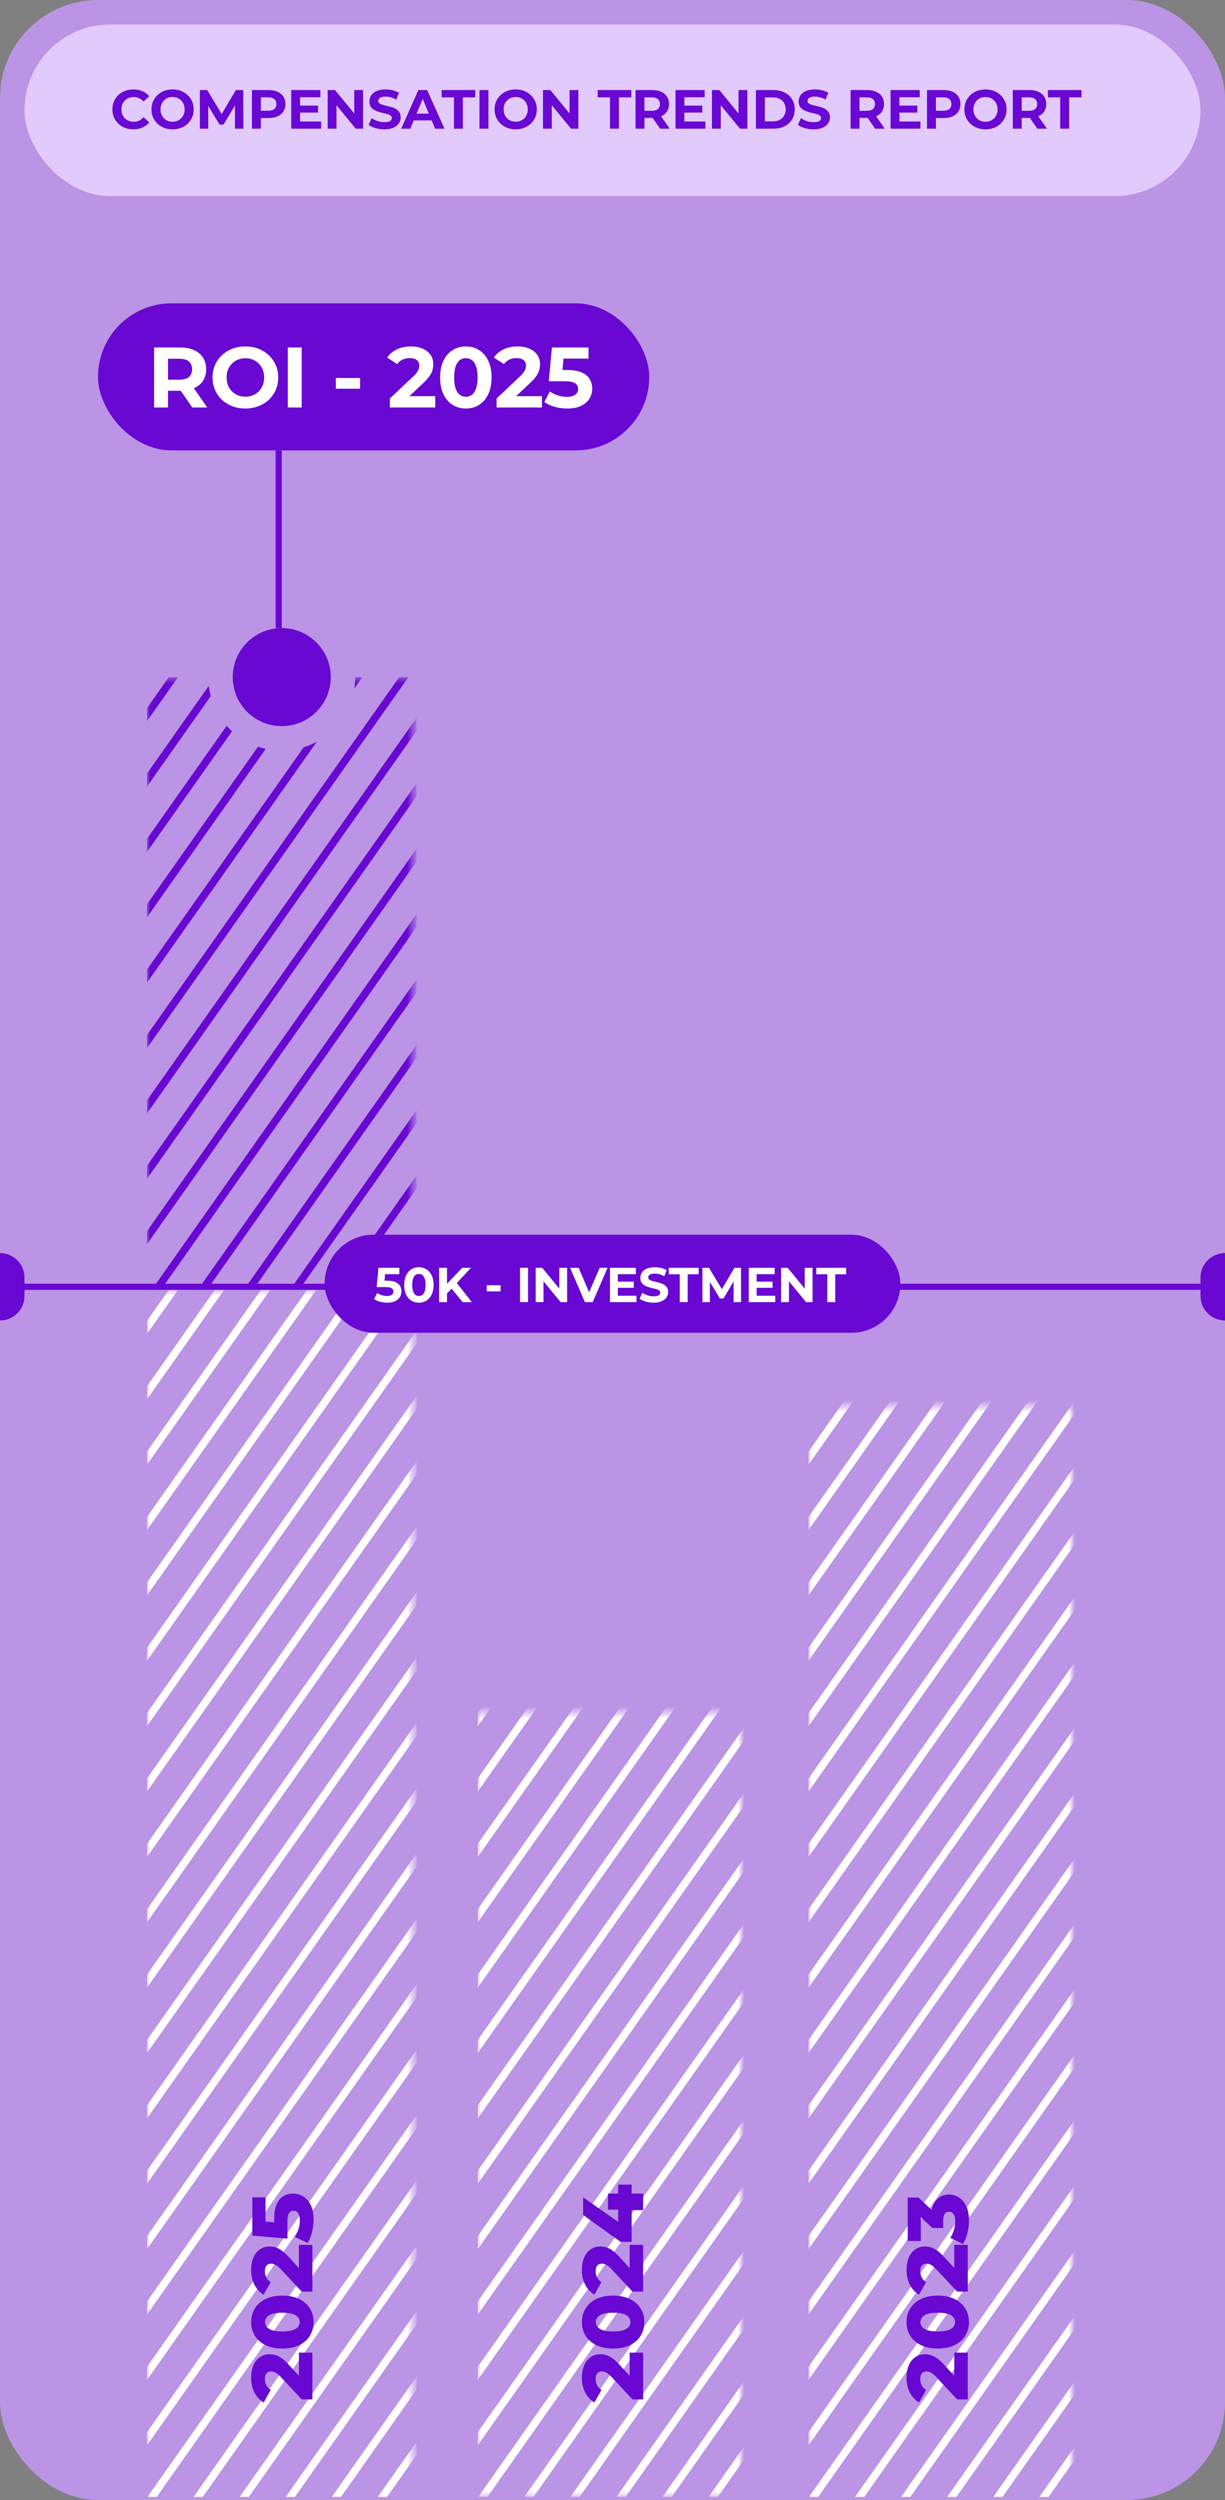 <svg width="200" height="408" viewBox="0 0 200 408" fill="none" xmlns="http://www.w3.org/2000/svg">
<rect x="0" y="0" width="200" height="408" fill="#808080" stroke="none"/>
<rect width="200" height="408" rx="16" fill="#BB94E5"/>
<path d="M196 208.504C196 206.295 197.791 204.504 200 204.504V215.504C197.791 215.504 196 213.713 196 211.504V208.504Z" fill="#6907D3"/>
<path d="M4 211.504C4 213.713 2.209 215.504 0 215.504L0 204.504C2.209 204.504 4 206.295 4 208.504V211.504Z" fill="#6907D3"/>
<g clip-path="url(#clip0_2838_22696)">
<mask id="mask0_2838_22696" style="mask-type:alpha" maskUnits="userSpaceOnUse" x="24" y="110" width="44" height="263">
<rect x="67.428" y="372.459" width="43.428" height="261.955" transform="rotate(-180 67.428 372.459)" fill="#FE552E"/>
</mask>
<g mask="url(#mask0_2838_22696)">
<rect width="343.332" height="1.305" transform="matrix(-0.576 0.817 -0.576 -0.817 176.582 210.679)" fill="#6907D3"/>
<rect width="343.332" height="1.305" transform="matrix(-0.576 0.817 -0.576 -0.817 172.822 205.344)" fill="#6907D3"/>
<rect width="343.332" height="1.305" transform="matrix(-0.576 0.817 -0.576 -0.817 169.061 200.01)" fill="#6907D3"/>
<rect width="343.332" height="1.305" transform="matrix(-0.576 0.817 -0.576 -0.817 165.301 194.675)" fill="#6907D3"/>
<rect width="343.332" height="1.305" transform="matrix(-0.576 0.817 -0.576 -0.817 161.539 189.34)" fill="#6907D3"/>
<rect width="343.332" height="1.305" transform="matrix(-0.576 0.817 -0.576 -0.817 157.779 184.005)" fill="#6907D3"/>
<rect width="343.332" height="1.305" transform="matrix(-0.576 0.817 -0.576 -0.817 154.018 178.67)" fill="#6907D3"/>
<rect width="343.332" height="1.305" transform="matrix(-0.576 0.817 -0.576 -0.817 150.258 173.335)" fill="#6907D3"/>
<rect width="343.332" height="1.305" transform="matrix(-0.576 0.817 -0.576 -0.817 146.496 168)" fill="#6907D3"/>
<rect width="343.332" height="1.305" transform="matrix(-0.576 0.817 -0.576 -0.817 142.736 162.665)" fill="#6907D3"/>
<rect width="343.332" height="1.305" transform="matrix(-0.576 0.817 -0.576 -0.817 138.975 157.33)" fill="#6907D3"/>
<rect width="343.332" height="1.305" transform="matrix(-0.576 0.817 -0.576 -0.817 135.215 151.995)" fill="#6907D3"/>
<rect width="343.332" height="1.305" transform="matrix(-0.576 0.817 -0.576 -0.817 131.453 146.661)" fill="#6907D3"/>
<rect width="343.332" height="1.305" transform="matrix(-0.576 0.817 -0.576 -0.817 127.693 141.326)" fill="#6907D3"/>
<rect width="343.332" height="1.305" transform="matrix(-0.576 0.817 -0.576 -0.817 123.932 135.991)" fill="#6907D3"/>
<rect width="343.332" height="1.305" transform="matrix(-0.576 0.817 -0.576 -0.817 120.172 130.656)" fill="#6907D3"/>
<rect width="343.332" height="1.305" transform="matrix(-0.576 0.817 -0.576 -0.817 116.41 125.321)" fill="#6907D3"/>
<rect width="343.332" height="1.305" transform="matrix(-0.576 0.817 -0.576 -0.817 112.65 119.986)" fill="#6907D3"/>
<rect width="343.332" height="1.305" transform="matrix(-0.576 0.817 -0.576 -0.817 108.889 114.651)" fill="#6907D3"/>
<rect width="343.332" height="1.305" transform="matrix(-0.576 0.817 -0.576 -0.817 105.129 109.316)" fill="#6907D3"/>
<rect width="343.332" height="1.305" transform="matrix(-0.576 0.817 -0.576 -0.817 101.367 103.981)" fill="#6907D3"/>
<rect width="343.332" height="1.305" transform="matrix(-0.576 0.817 -0.576 -0.817 97.606 98.647)" fill="#6907D3"/>
<rect width="343.332" height="1.305" transform="matrix(-0.576 0.817 -0.576 -0.817 93.846 93.312)" fill="#6907D3"/>
<rect width="343.332" height="1.305" transform="matrix(-0.576 0.817 -0.576 -0.817 90.084 87.977)" fill="#6907D3"/>
<rect width="343.332" height="1.305" transform="matrix(-0.576 0.817 -0.576 -0.817 86.324 82.642)" fill="#6907D3"/>
<rect width="343.332" height="1.305" transform="matrix(-0.576 0.817 -0.576 -0.817 82.562 77.307)" fill="#6907D3"/>
<rect width="343.332" height="1.305" transform="matrix(-0.576 0.817 -0.576 -0.817 78.803 71.972)" fill="#6907D3"/>
<rect width="343.332" height="1.305" transform="matrix(-0.576 0.817 -0.576 -0.817 75.041 66.637)" fill="#6907D3"/>
<rect width="343.332" height="1.305" transform="matrix(-0.576 0.817 -0.576 -0.817 71.281 61.302)" fill="#6907D3"/>
<rect width="343.332" height="1.305" transform="matrix(-0.576 0.817 -0.576 -0.817 67.519 55.967)" fill="#6907D3"/>
<rect width="343.332" height="1.305" transform="matrix(-0.576 0.817 -0.576 -0.817 63.76 50.632)" fill="#6907D3"/>
</g>
</g>
<g clip-path="url(#clip1_2838_22696)">
<mask id="mask1_2838_22696" style="mask-type:alpha" maskUnits="userSpaceOnUse" x="24" y="210" width="44" height="263">
<rect x="67.428" y="472.459" width="43.428" height="261.955" transform="rotate(-180 67.428 472.459)" fill="#FE552E"/>
</mask>
<g mask="url(#mask1_2838_22696)">
<rect width="343.332" height="1.305" transform="matrix(-0.576 0.817 -0.576 -0.817 244.277 406.707)" fill="white"/>
<rect width="343.332" height="1.305" transform="matrix(-0.576 0.817 -0.576 -0.817 240.516 401.373)" fill="white"/>
<rect width="343.332" height="1.305" transform="matrix(-0.576 0.817 -0.576 -0.817 236.756 396.038)" fill="white"/>
<rect width="343.332" height="1.305" transform="matrix(-0.576 0.817 -0.576 -0.817 232.994 390.703)" fill="white"/>
<rect width="343.332" height="1.305" transform="matrix(-0.576 0.817 -0.576 -0.817 229.234 385.368)" fill="white"/>
<rect width="343.332" height="1.305" transform="matrix(-0.576 0.817 -0.576 -0.817 225.473 380.033)" fill="white"/>
<rect width="343.332" height="1.305" transform="matrix(-0.576 0.817 -0.576 -0.817 221.713 374.698)" fill="white"/>
<rect width="343.332" height="1.305" transform="matrix(-0.576 0.817 -0.576 -0.817 217.951 369.363)" fill="white"/>
<rect width="343.332" height="1.305" transform="matrix(-0.576 0.817 -0.576 -0.817 214.191 364.028)" fill="white"/>
<rect width="343.332" height="1.305" transform="matrix(-0.576 0.817 -0.576 -0.817 210.43 358.693)" fill="white"/>
<rect width="343.332" height="1.305" transform="matrix(-0.576 0.817 -0.576 -0.817 206.67 353.359)" fill="white"/>
<rect width="343.332" height="1.305" transform="matrix(-0.576 0.817 -0.576 -0.817 202.908 348.024)" fill="white"/>
<rect width="343.332" height="1.305" transform="matrix(-0.576 0.817 -0.576 -0.817 199.148 342.689)" fill="white"/>
<rect width="343.332" height="1.305" transform="matrix(-0.576 0.817 -0.576 -0.817 195.387 337.354)" fill="white"/>
<rect width="343.332" height="1.305" transform="matrix(-0.576 0.817 -0.576 -0.817 191.627 332.019)" fill="white"/>
<rect width="343.332" height="1.305" transform="matrix(-0.576 0.817 -0.576 -0.817 187.865 326.684)" fill="white"/>
<rect width="343.332" height="1.305" transform="matrix(-0.576 0.817 -0.576 -0.817 184.105 321.349)" fill="white"/>
<rect width="343.332" height="1.305" transform="matrix(-0.576 0.817 -0.576 -0.817 180.344 316.014)" fill="white"/>
<rect width="343.332" height="1.305" transform="matrix(-0.576 0.817 -0.576 -0.817 176.582 310.679)" fill="white"/>
<rect width="343.332" height="1.305" transform="matrix(-0.576 0.817 -0.576 -0.817 172.822 305.344)" fill="white"/>
<rect width="343.332" height="1.305" transform="matrix(-0.576 0.817 -0.576 -0.817 169.061 300.01)" fill="white"/>
<rect width="343.332" height="1.305" transform="matrix(-0.576 0.817 -0.576 -0.817 165.301 294.675)" fill="white"/>
<rect width="343.332" height="1.305" transform="matrix(-0.576 0.817 -0.576 -0.817 161.539 289.34)" fill="white"/>
<rect width="343.332" height="1.305" transform="matrix(-0.576 0.817 -0.576 -0.817 157.779 284.005)" fill="white"/>
<rect width="343.332" height="1.305" transform="matrix(-0.576 0.817 -0.576 -0.817 154.018 278.67)" fill="white"/>
<rect width="343.332" height="1.305" transform="matrix(-0.576 0.817 -0.576 -0.817 150.258 273.335)" fill="white"/>
<rect width="343.332" height="1.305" transform="matrix(-0.576 0.817 -0.576 -0.817 146.496 268)" fill="white"/>
<rect width="343.332" height="1.305" transform="matrix(-0.576 0.817 -0.576 -0.817 142.736 262.665)" fill="white"/>
<rect width="343.332" height="1.305" transform="matrix(-0.576 0.817 -0.576 -0.817 138.975 257.33)" fill="white"/>
<rect width="343.332" height="1.305" transform="matrix(-0.576 0.817 -0.576 -0.817 135.215 251.995)" fill="white"/>
<rect width="343.332" height="1.305" transform="matrix(-0.576 0.817 -0.576 -0.817 131.453 246.661)" fill="white"/>
<rect width="343.332" height="1.305" transform="matrix(-0.576 0.817 -0.576 -0.817 127.693 241.326)" fill="white"/>
<rect width="343.332" height="1.305" transform="matrix(-0.576 0.817 -0.576 -0.817 123.932 235.991)" fill="white"/>
<rect width="343.332" height="1.305" transform="matrix(-0.576 0.817 -0.576 -0.817 120.172 230.656)" fill="white"/>
<rect width="343.332" height="1.305" transform="matrix(-0.576 0.817 -0.576 -0.817 116.41 225.321)" fill="white"/>
<rect width="343.332" height="1.305" transform="matrix(-0.576 0.817 -0.576 -0.817 112.65 219.986)" fill="white"/>
<rect width="343.332" height="1.305" transform="matrix(-0.576 0.817 -0.576 -0.817 108.889 214.651)" fill="white"/>
<rect width="343.332" height="1.305" transform="matrix(-0.576 0.817 -0.576 -0.817 105.129 209.316)" fill="white"/>
<rect width="343.332" height="1.305" transform="matrix(-0.576 0.817 -0.576 -0.817 101.367 203.981)" fill="white"/>
<rect width="343.332" height="1.305" transform="matrix(-0.576 0.817 -0.576 -0.817 97.607 198.646)" fill="white"/>
<rect width="343.332" height="1.305" transform="matrix(-0.576 0.817 -0.576 -0.817 93.846 193.312)" fill="white"/>
<rect width="343.332" height="1.305" transform="matrix(-0.576 0.817 -0.576 -0.817 90.084 187.977)" fill="white"/>
<rect width="343.332" height="1.305" transform="matrix(-0.576 0.817 -0.576 -0.817 86.324 182.642)" fill="white"/>
<rect width="343.332" height="1.305" transform="matrix(-0.576 0.817 -0.576 -0.817 82.562 177.307)" fill="white"/>
<rect width="343.332" height="1.305" transform="matrix(-0.576 0.817 -0.576 -0.817 78.803 171.972)" fill="white"/>
<rect width="343.332" height="1.305" transform="matrix(-0.576 0.817 -0.576 -0.817 75.041 166.637)" fill="white"/>
<rect width="343.332" height="1.305" transform="matrix(-0.576 0.817 -0.576 -0.817 71.281 161.302)" fill="white"/>
<rect width="343.332" height="1.305" transform="matrix(-0.576 0.817 -0.576 -0.817 67.519 155.967)" fill="white"/>
<rect width="343.332" height="1.305" transform="matrix(-0.576 0.817 -0.576 -0.817 63.76 150.632)" fill="white"/>
</g>
<path d="M51 391.58H49.264L45.834 387.912C45.591 387.651 45.377 387.459 45.19 387.338C45.003 387.207 44.835 387.123 44.686 387.086C44.527 387.039 44.383 387.016 44.252 387.016C43.935 387.016 43.687 387.123 43.51 387.338C43.333 387.543 43.244 387.856 43.244 388.276C43.244 388.631 43.323 388.962 43.482 389.27C43.641 389.578 43.879 389.83 44.196 390.026L43.048 392.084C42.432 391.72 41.937 391.193 41.564 390.502C41.191 389.811 41.004 388.985 41.004 388.024C41.004 387.268 41.125 386.605 41.368 386.036C41.611 385.467 41.956 385.023 42.404 384.706C42.852 384.379 43.379 384.216 43.986 384.216C44.303 384.216 44.621 384.258 44.938 384.342C45.246 384.426 45.577 384.589 45.932 384.832C46.277 385.065 46.665 385.415 47.094 385.882L49.782 388.794L48.802 389.256V383.95H51V391.58ZM51.196 378.957C51.196 379.797 50.995 380.544 50.594 381.197C50.193 381.841 49.614 382.35 48.858 382.723C48.102 383.096 47.183 383.283 46.1 383.283C45.017 383.283 44.098 383.096 43.342 382.723C42.586 382.35 42.007 381.841 41.606 381.197C41.205 380.544 41.004 379.797 41.004 378.957C41.004 378.126 41.205 377.389 41.606 376.745C42.007 376.092 42.586 375.578 43.342 375.205C44.098 374.832 45.017 374.645 46.1 374.645C47.183 374.645 48.102 374.832 48.858 375.205C49.614 375.578 50.193 376.092 50.594 376.745C50.995 377.389 51.196 378.126 51.196 378.957ZM48.928 378.957C48.928 378.658 48.835 378.397 48.648 378.173C48.461 377.94 48.163 377.758 47.752 377.627C47.332 377.496 46.781 377.431 46.1 377.431C45.409 377.431 44.859 377.496 44.448 377.627C44.037 377.758 43.739 377.94 43.552 378.173C43.365 378.397 43.272 378.658 43.272 378.957C43.272 379.256 43.365 379.522 43.552 379.755C43.739 379.979 44.037 380.161 44.448 380.301C44.859 380.432 45.409 380.497 46.1 380.497C46.781 380.497 47.332 380.432 47.752 380.301C48.163 380.161 48.461 379.979 48.648 379.755C48.835 379.522 48.928 379.256 48.928 378.957ZM51 373.991H49.264L45.834 370.323C45.591 370.062 45.377 369.87 45.19 369.749C45.003 369.618 44.835 369.534 44.686 369.497C44.527 369.45 44.383 369.427 44.252 369.427C43.935 369.427 43.687 369.534 43.51 369.749C43.333 369.954 43.244 370.267 43.244 370.687C43.244 371.042 43.323 371.373 43.482 371.681C43.641 371.989 43.879 372.241 44.196 372.437L43.048 374.495C42.432 374.131 41.937 373.604 41.564 372.913C41.191 372.222 41.004 371.396 41.004 370.435C41.004 369.679 41.125 369.016 41.368 368.447C41.611 367.878 41.956 367.434 42.404 367.117C42.852 366.79 43.379 366.627 43.986 366.627C44.303 366.627 44.621 366.669 44.938 366.753C45.246 366.837 45.577 367 45.932 367.243C46.277 367.476 46.665 367.826 47.094 368.293L49.782 371.205L48.802 371.667V366.361H51V373.991ZM51.196 362.264C51.196 362.936 51.112 363.613 50.944 364.294C50.776 364.975 50.538 365.563 50.23 366.058L48.144 365.064C48.405 364.663 48.606 364.229 48.746 363.762C48.886 363.286 48.956 362.815 48.956 362.348C48.956 361.881 48.867 361.503 48.69 361.214C48.503 360.925 48.247 360.78 47.92 360.78C47.724 360.78 47.551 360.836 47.402 360.948C47.243 361.06 47.127 361.251 47.052 361.522C46.968 361.793 46.926 362.18 46.926 362.684V365.344L41.2 364.854V358.61H43.342V363.874L42.124 362.46L45.988 362.782L44.77 364.196V362.026C44.77 361.055 44.91 360.276 45.19 359.688C45.461 359.1 45.829 358.671 46.296 358.4C46.753 358.129 47.271 357.994 47.85 357.994C48.429 357.994 48.975 358.148 49.488 358.456C49.992 358.755 50.403 359.217 50.72 359.842C51.037 360.467 51.196 361.275 51.196 362.264Z" fill="#6907D3"/>
</g>
<g clip-path="url(#clip2_2838_22696)">
<mask id="mask2_2838_22696" style="mask-type:alpha" maskUnits="userSpaceOnUse" x="78" y="279" width="43" height="129">
<rect x="121" y="407.504" width="43" height="128" transform="rotate(-180 121 407.504)" fill="#FE552E"/>
</mask>
<g mask="url(#mask2_2838_22696)">
<rect width="343.332" height="1.305" transform="matrix(-0.576 0.817 -0.576 -0.817 298.277 406.707)" fill="white"/>
<rect width="343.332" height="1.305" transform="matrix(-0.576 0.817 -0.576 -0.817 294.516 401.372)" fill="white"/>
<rect width="343.332" height="1.305" transform="matrix(-0.576 0.817 -0.576 -0.817 290.756 396.037)" fill="white"/>
<rect width="343.332" height="1.305" transform="matrix(-0.576 0.817 -0.576 -0.817 286.994 390.703)" fill="white"/>
<rect width="343.332" height="1.305" transform="matrix(-0.576 0.817 -0.576 -0.817 283.234 385.368)" fill="white"/>
<rect width="343.332" height="1.305" transform="matrix(-0.576 0.817 -0.576 -0.817 279.473 380.033)" fill="white"/>
<rect width="343.332" height="1.305" transform="matrix(-0.576 0.817 -0.576 -0.817 275.713 374.698)" fill="white"/>
<rect width="343.332" height="1.305" transform="matrix(-0.576 0.817 -0.576 -0.817 271.951 369.363)" fill="white"/>
<rect width="343.332" height="1.305" transform="matrix(-0.576 0.817 -0.576 -0.817 268.191 364.028)" fill="white"/>
<rect width="343.332" height="1.305" transform="matrix(-0.576 0.817 -0.576 -0.817 264.43 358.693)" fill="white"/>
<rect width="343.332" height="1.305" transform="matrix(-0.576 0.817 -0.576 -0.817 260.67 353.358)" fill="white"/>
<rect width="343.332" height="1.305" transform="matrix(-0.576 0.817 -0.576 -0.817 256.908 348.023)" fill="white"/>
<rect width="343.332" height="1.305" transform="matrix(-0.576 0.817 -0.576 -0.817 253.148 342.688)" fill="white"/>
<rect width="343.332" height="1.305" transform="matrix(-0.576 0.817 -0.576 -0.817 249.387 337.354)" fill="white"/>
<rect width="343.332" height="1.305" transform="matrix(-0.576 0.817 -0.576 -0.817 245.627 332.019)" fill="white"/>
<rect width="343.332" height="1.305" transform="matrix(-0.576 0.817 -0.576 -0.817 241.865 326.684)" fill="white"/>
<rect width="343.332" height="1.305" transform="matrix(-0.576 0.817 -0.576 -0.817 238.105 321.349)" fill="white"/>
<rect width="343.332" height="1.305" transform="matrix(-0.576 0.817 -0.576 -0.817 234.344 316.014)" fill="white"/>
<rect width="343.332" height="1.305" transform="matrix(-0.576 0.817 -0.576 -0.817 230.582 310.679)" fill="white"/>
<rect width="343.332" height="1.305" transform="matrix(-0.576 0.817 -0.576 -0.817 226.822 305.344)" fill="white"/>
<rect width="343.332" height="1.305" transform="matrix(-0.576 0.817 -0.576 -0.817 223.061 300.009)" fill="white"/>
<rect width="343.332" height="1.305" transform="matrix(-0.576 0.817 -0.576 -0.817 219.301 294.674)" fill="white"/>
<rect width="343.332" height="1.305" transform="matrix(-0.576 0.817 -0.576 -0.817 215.539 289.339)" fill="white"/>
<rect width="343.332" height="1.305" transform="matrix(-0.576 0.817 -0.576 -0.817 211.779 284.005)" fill="white"/>
<rect width="343.332" height="1.305" transform="matrix(-0.576 0.817 -0.576 -0.817 208.018 278.67)" fill="white"/>
<rect width="343.332" height="1.305" transform="matrix(-0.576 0.817 -0.576 -0.817 204.258 273.335)" fill="white"/>
<rect width="343.332" height="1.305" transform="matrix(-0.576 0.817 -0.576 -0.817 200.496 268)" fill="white"/>
<rect width="343.332" height="1.305" transform="matrix(-0.576 0.817 -0.576 -0.817 196.736 262.665)" fill="white"/>
<rect width="343.332" height="1.305" transform="matrix(-0.576 0.817 -0.576 -0.817 192.975 257.33)" fill="white"/>
<rect width="343.332" height="1.305" transform="matrix(-0.576 0.817 -0.576 -0.817 189.215 251.995)" fill="white"/>
<rect width="343.332" height="1.305" transform="matrix(-0.576 0.817 -0.576 -0.817 185.453 246.66)" fill="white"/>
<rect width="343.332" height="1.305" transform="matrix(-0.576 0.817 -0.576 -0.817 181.693 241.325)" fill="white"/>
<rect width="343.332" height="1.305" transform="matrix(-0.576 0.817 -0.576 -0.817 177.932 235.99)" fill="white"/>
<rect width="343.332" height="1.305" transform="matrix(-0.576 0.817 -0.576 -0.817 174.172 230.656)" fill="white"/>
<rect width="343.332" height="1.305" transform="matrix(-0.576 0.817 -0.576 -0.817 170.41 225.321)" fill="white"/>
<rect width="343.332" height="1.305" transform="matrix(-0.576 0.817 -0.576 -0.817 166.65 219.986)" fill="white"/>
<rect width="343.332" height="1.305" transform="matrix(-0.576 0.817 -0.576 -0.817 162.889 214.651)" fill="white"/>
<rect width="343.332" height="1.305" transform="matrix(-0.576 0.817 -0.576 -0.817 159.129 209.316)" fill="white"/>
<rect width="343.332" height="1.305" transform="matrix(-0.576 0.817 -0.576 -0.817 155.367 203.981)" fill="white"/>
<rect width="343.332" height="1.305" transform="matrix(-0.576 0.817 -0.576 -0.817 151.607 198.646)" fill="white"/>
<rect width="343.332" height="1.305" transform="matrix(-0.576 0.817 -0.576 -0.817 147.846 193.311)" fill="white"/>
<rect width="343.332" height="1.305" transform="matrix(-0.576 0.817 -0.576 -0.817 144.084 187.976)" fill="white"/>
<rect width="343.332" height="1.305" transform="matrix(-0.576 0.817 -0.576 -0.817 140.324 182.641)" fill="white"/>
<rect width="343.332" height="1.305" transform="matrix(-0.576 0.817 -0.576 -0.817 136.562 177.307)" fill="white"/>
<rect width="343.332" height="1.305" transform="matrix(-0.576 0.817 -0.576 -0.817 132.803 171.972)" fill="white"/>
<rect width="343.332" height="1.305" transform="matrix(-0.576 0.817 -0.576 -0.817 129.041 166.637)" fill="white"/>
<rect width="343.332" height="1.305" transform="matrix(-0.576 0.817 -0.576 -0.817 125.281 161.302)" fill="white"/>
<rect width="343.332" height="1.305" transform="matrix(-0.576 0.817 -0.576 -0.817 121.52 155.967)" fill="white"/>
<rect width="343.332" height="1.305" transform="matrix(-0.576 0.817 -0.576 -0.817 117.76 150.632)" fill="white"/>
</g>
<path d="M105 391.58H103.264L99.834 387.912C99.591 387.651 99.377 387.459 99.19 387.338C99.003 387.207 98.835 387.123 98.686 387.086C98.527 387.039 98.383 387.016 98.252 387.016C97.935 387.016 97.687 387.123 97.51 387.338C97.333 387.543 97.244 387.856 97.244 388.276C97.244 388.631 97.323 388.962 97.482 389.27C97.641 389.578 97.879 389.83 98.196 390.026L97.048 392.084C96.432 391.72 95.937 391.193 95.564 390.502C95.191 389.811 95.004 388.985 95.004 388.024C95.004 387.268 95.125 386.605 95.368 386.036C95.611 385.467 95.956 385.023 96.404 384.706C96.852 384.379 97.379 384.216 97.986 384.216C98.303 384.216 98.621 384.258 98.938 384.342C99.246 384.426 99.577 384.589 99.932 384.832C100.277 385.065 100.665 385.415 101.094 385.882L103.782 388.794L102.802 389.256V383.95H105V391.58ZM105.196 378.957C105.196 379.797 104.995 380.544 104.594 381.197C104.193 381.841 103.614 382.35 102.858 382.723C102.102 383.096 101.183 383.283 100.1 383.283C99.017 383.283 98.098 383.096 97.342 382.723C96.586 382.35 96.007 381.841 95.606 381.197C95.205 380.544 95.004 379.797 95.004 378.957C95.004 378.126 95.205 377.389 95.606 376.745C96.007 376.092 96.586 375.578 97.342 375.205C98.098 374.832 99.017 374.645 100.1 374.645C101.183 374.645 102.102 374.832 102.858 375.205C103.614 375.578 104.193 376.092 104.594 376.745C104.995 377.389 105.196 378.126 105.196 378.957ZM102.928 378.957C102.928 378.658 102.835 378.397 102.648 378.173C102.461 377.94 102.163 377.758 101.752 377.627C101.332 377.496 100.781 377.431 100.1 377.431C99.409 377.431 98.859 377.496 98.448 377.627C98.037 377.758 97.739 377.94 97.552 378.173C97.365 378.397 97.272 378.658 97.272 378.957C97.272 379.256 97.365 379.522 97.552 379.755C97.739 379.979 98.037 380.161 98.448 380.301C98.859 380.432 99.409 380.497 100.1 380.497C100.781 380.497 101.332 380.432 101.752 380.301C102.163 380.161 102.461 379.979 102.648 379.755C102.835 379.522 102.928 379.256 102.928 378.957ZM105 373.991H103.264L99.834 370.323C99.591 370.062 99.377 369.87 99.19 369.749C99.003 369.618 98.835 369.534 98.686 369.497C98.527 369.45 98.383 369.427 98.252 369.427C97.935 369.427 97.687 369.534 97.51 369.749C97.333 369.954 97.244 370.267 97.244 370.687C97.244 371.042 97.323 371.373 97.482 371.681C97.641 371.989 97.879 372.241 98.196 372.437L97.048 374.495C96.432 374.131 95.937 373.604 95.564 372.913C95.191 372.222 95.004 371.396 95.004 370.435C95.004 369.679 95.125 369.016 95.368 368.447C95.611 367.878 95.956 367.434 96.404 367.117C96.852 366.79 97.379 366.627 97.986 366.627C98.303 366.627 98.621 366.669 98.938 366.753C99.246 366.837 99.577 367 99.932 367.243C100.277 367.476 100.665 367.826 101.094 368.293L103.782 371.205L102.802 371.667V366.361H105V373.991ZM103.124 365.874H101.318L95.2 361.478V358.608L101.318 362.878L100.926 364.194V356.536H103.124V365.874ZM105 360.694H103.124L100.926 360.61H99.26V357.992H105V360.694Z" fill="#6907D3"/>
</g>
<g clip-path="url(#clip3_2838_22696)">
<mask id="mask3_2838_22696" style="mask-type:alpha" maskUnits="userSpaceOnUse" x="132" y="229" width="43" height="244">
<rect x="175" y="472.504" width="43" height="243" transform="rotate(-180 175 472.504)" fill="#FE552E"/>
</mask>
<g mask="url(#mask3_2838_22696)">
<rect width="343.332" height="1.305" transform="matrix(-0.576 0.817 -0.576 -0.817 352.277 406.707)" fill="white"/>
<rect width="343.332" height="1.305" transform="matrix(-0.576 0.817 -0.576 -0.817 348.516 401.372)" fill="white"/>
<rect width="343.332" height="1.305" transform="matrix(-0.576 0.817 -0.576 -0.817 344.756 396.037)" fill="white"/>
<rect width="343.332" height="1.305" transform="matrix(-0.576 0.817 -0.576 -0.817 340.994 390.703)" fill="white"/>
<rect width="343.332" height="1.305" transform="matrix(-0.576 0.817 -0.576 -0.817 337.234 385.368)" fill="white"/>
<rect width="343.332" height="1.305" transform="matrix(-0.576 0.817 -0.576 -0.817 333.473 380.033)" fill="white"/>
<rect width="343.332" height="1.305" transform="matrix(-0.576 0.817 -0.576 -0.817 329.713 374.698)" fill="white"/>
<rect width="343.332" height="1.305" transform="matrix(-0.576 0.817 -0.576 -0.817 325.951 369.363)" fill="white"/>
<rect width="343.332" height="1.305" transform="matrix(-0.576 0.817 -0.576 -0.817 322.191 364.028)" fill="white"/>
<rect width="343.332" height="1.305" transform="matrix(-0.576 0.817 -0.576 -0.817 318.43 358.693)" fill="white"/>
<rect width="343.332" height="1.305" transform="matrix(-0.576 0.817 -0.576 -0.817 314.67 353.358)" fill="white"/>
<rect width="343.332" height="1.305" transform="matrix(-0.576 0.817 -0.576 -0.817 310.908 348.023)" fill="white"/>
<rect width="343.332" height="1.305" transform="matrix(-0.576 0.817 -0.576 -0.817 307.148 342.688)" fill="white"/>
<rect width="343.332" height="1.305" transform="matrix(-0.576 0.817 -0.576 -0.817 303.387 337.354)" fill="white"/>
<rect width="343.332" height="1.305" transform="matrix(-0.576 0.817 -0.576 -0.817 299.627 332.019)" fill="white"/>
<rect width="343.332" height="1.305" transform="matrix(-0.576 0.817 -0.576 -0.817 295.865 326.684)" fill="white"/>
<rect width="343.332" height="1.305" transform="matrix(-0.576 0.817 -0.576 -0.817 292.105 321.349)" fill="white"/>
<rect width="343.332" height="1.305" transform="matrix(-0.576 0.817 -0.576 -0.817 288.344 316.014)" fill="white"/>
<rect width="343.332" height="1.305" transform="matrix(-0.576 0.817 -0.576 -0.817 284.582 310.679)" fill="white"/>
<rect width="343.332" height="1.305" transform="matrix(-0.576 0.817 -0.576 -0.817 280.822 305.344)" fill="white"/>
<rect width="343.332" height="1.305" transform="matrix(-0.576 0.817 -0.576 -0.817 277.061 300.009)" fill="white"/>
<rect width="343.332" height="1.305" transform="matrix(-0.576 0.817 -0.576 -0.817 273.301 294.674)" fill="white"/>
<rect width="343.332" height="1.305" transform="matrix(-0.576 0.817 -0.576 -0.817 269.539 289.339)" fill="white"/>
<rect width="343.332" height="1.305" transform="matrix(-0.576 0.817 -0.576 -0.817 265.779 284.005)" fill="white"/>
<rect width="343.332" height="1.305" transform="matrix(-0.576 0.817 -0.576 -0.817 262.018 278.67)" fill="white"/>
<rect width="343.332" height="1.305" transform="matrix(-0.576 0.817 -0.576 -0.817 258.258 273.335)" fill="white"/>
<rect width="343.332" height="1.305" transform="matrix(-0.576 0.817 -0.576 -0.817 254.496 268)" fill="white"/>
<rect width="343.332" height="1.305" transform="matrix(-0.576 0.817 -0.576 -0.817 250.736 262.665)" fill="white"/>
<rect width="343.332" height="1.305" transform="matrix(-0.576 0.817 -0.576 -0.817 246.975 257.33)" fill="white"/>
<rect width="343.332" height="1.305" transform="matrix(-0.576 0.817 -0.576 -0.817 243.215 251.995)" fill="white"/>
<rect width="343.332" height="1.305" transform="matrix(-0.576 0.817 -0.576 -0.817 239.453 246.66)" fill="white"/>
<rect width="343.332" height="1.305" transform="matrix(-0.576 0.817 -0.576 -0.817 235.693 241.325)" fill="white"/>
<rect width="343.332" height="1.305" transform="matrix(-0.576 0.817 -0.576 -0.817 231.932 235.99)" fill="white"/>
<rect width="343.332" height="1.305" transform="matrix(-0.576 0.817 -0.576 -0.817 228.172 230.656)" fill="white"/>
<rect width="343.332" height="1.305" transform="matrix(-0.576 0.817 -0.576 -0.817 224.41 225.321)" fill="white"/>
<rect width="343.332" height="1.305" transform="matrix(-0.576 0.817 -0.576 -0.817 220.65 219.986)" fill="white"/>
<rect width="343.332" height="1.305" transform="matrix(-0.576 0.817 -0.576 -0.817 216.889 214.651)" fill="white"/>
<rect width="343.332" height="1.305" transform="matrix(-0.576 0.817 -0.576 -0.817 213.129 209.316)" fill="white"/>
<rect width="343.332" height="1.305" transform="matrix(-0.576 0.817 -0.576 -0.817 209.367 203.981)" fill="white"/>
<rect width="343.332" height="1.305" transform="matrix(-0.576 0.817 -0.576 -0.817 205.607 198.646)" fill="white"/>
<rect width="343.332" height="1.305" transform="matrix(-0.576 0.817 -0.576 -0.817 201.846 193.311)" fill="white"/>
<rect width="343.332" height="1.305" transform="matrix(-0.576 0.817 -0.576 -0.817 198.084 187.976)" fill="white"/>
<rect width="343.332" height="1.305" transform="matrix(-0.576 0.817 -0.576 -0.817 194.324 182.641)" fill="white"/>
<rect width="343.332" height="1.305" transform="matrix(-0.576 0.817 -0.576 -0.817 190.562 177.307)" fill="white"/>
<rect width="343.332" height="1.305" transform="matrix(-0.576 0.817 -0.576 -0.817 186.803 171.972)" fill="white"/>
<rect width="343.332" height="1.305" transform="matrix(-0.576 0.817 -0.576 -0.817 183.041 166.637)" fill="white"/>
<rect width="343.332" height="1.305" transform="matrix(-0.576 0.817 -0.576 -0.817 179.281 161.302)" fill="white"/>
<rect width="343.332" height="1.305" transform="matrix(-0.576 0.817 -0.576 -0.817 175.52 155.967)" fill="white"/>
<rect width="343.332" height="1.305" transform="matrix(-0.576 0.817 -0.576 -0.817 171.76 150.632)" fill="white"/>
</g>
<path d="M158 391.578H156.264L152.834 387.91C152.591 387.649 152.377 387.457 152.19 387.336C152.003 387.205 151.835 387.121 151.686 387.084C151.527 387.037 151.383 387.014 151.252 387.014C150.935 387.014 150.687 387.121 150.51 387.336C150.333 387.541 150.244 387.854 150.244 388.274C150.244 388.629 150.323 388.96 150.482 389.268C150.641 389.576 150.879 389.828 151.196 390.024L150.048 392.082C149.432 391.718 148.937 391.191 148.564 390.5C148.191 389.809 148.004 388.983 148.004 388.022C148.004 387.266 148.125 386.603 148.368 386.034C148.611 385.465 148.956 385.021 149.404 384.704C149.852 384.377 150.379 384.214 150.986 384.214C151.303 384.214 151.621 384.256 151.938 384.34C152.246 384.424 152.577 384.587 152.932 384.83C153.277 385.063 153.665 385.413 154.094 385.88L156.782 388.792L155.802 389.254V383.948H158V391.578ZM158.196 378.955C158.196 379.795 157.995 380.542 157.594 381.195C157.193 381.839 156.614 382.348 155.858 382.721C155.102 383.095 154.183 383.281 153.1 383.281C152.017 383.281 151.098 383.095 150.342 382.721C149.586 382.348 149.007 381.839 148.606 381.195C148.205 380.542 148.004 379.795 148.004 378.955C148.004 378.125 148.205 377.387 148.606 376.743C149.007 376.09 149.586 375.577 150.342 375.203C151.098 374.83 152.017 374.643 153.1 374.643C154.183 374.643 155.102 374.83 155.858 375.203C156.614 375.577 157.193 376.09 157.594 376.743C157.995 377.387 158.196 378.125 158.196 378.955ZM155.928 378.955C155.928 378.657 155.835 378.395 155.648 378.171C155.461 377.938 155.163 377.756 154.752 377.625C154.332 377.495 153.781 377.429 153.1 377.429C152.409 377.429 151.859 377.495 151.448 377.625C151.037 377.756 150.739 377.938 150.552 378.171C150.365 378.395 150.272 378.657 150.272 378.955C150.272 379.254 150.365 379.52 150.552 379.753C150.739 379.977 151.037 380.159 151.448 380.299C151.859 380.43 152.409 380.495 153.1 380.495C153.781 380.495 154.332 380.43 154.752 380.299C155.163 380.159 155.461 379.977 155.648 379.753C155.835 379.52 155.928 379.254 155.928 378.955ZM158 373.989H156.264L152.834 370.321C152.591 370.06 152.377 369.868 152.19 369.747C152.003 369.616 151.835 369.532 151.686 369.495C151.527 369.448 151.383 369.425 151.252 369.425C150.935 369.425 150.687 369.532 150.51 369.747C150.333 369.952 150.244 370.265 150.244 370.685C150.244 371.04 150.323 371.371 150.482 371.679C150.641 371.987 150.879 372.239 151.196 372.435L150.048 374.493C149.432 374.129 148.937 373.602 148.564 372.911C148.191 372.22 148.004 371.394 148.004 370.433C148.004 369.677 148.125 369.014 148.368 368.445C148.611 367.876 148.956 367.432 149.404 367.115C149.852 366.788 150.379 366.625 150.986 366.625C151.303 366.625 151.621 366.667 151.938 366.751C152.246 366.835 152.577 366.998 152.932 367.241C153.277 367.474 153.665 367.824 154.094 368.291L156.782 371.203L155.802 371.665V366.359H158V373.989ZM158.196 362.416C158.196 363.097 158.112 363.779 157.944 364.46C157.776 365.132 157.538 365.72 157.23 366.224L155.144 365.216C155.405 364.824 155.606 364.39 155.746 363.914C155.886 363.429 155.956 362.957 155.956 362.5C155.956 362.024 155.867 361.646 155.69 361.366C155.513 361.086 155.261 360.946 154.934 360.946C154.645 360.946 154.416 361.063 154.248 361.296C154.071 361.529 153.982 361.912 153.982 362.444V363.606H152.232L149.39 360.974L150.342 360.708V365.72H148.2V358.636H149.936L152.778 361.268L152.008 362.626V361.87C152.008 360.647 152.283 359.723 152.834 359.098C153.375 358.463 154.075 358.146 154.934 358.146C155.494 358.146 156.021 358.3 156.516 358.608C157.011 358.907 157.417 359.369 157.734 359.994C158.042 360.619 158.196 361.427 158.196 362.416Z" fill="#6907D3"/>
</g>
<circle cx="46" cy="110.504" r="10" fill="#6907D3" stroke="#BB94E5" stroke-width="4"/>
<line x1="45.5" y1="102.504" x2="45.5" y2="73.504" stroke="#6907D3"/>
<rect x="16" y="49.504" width="90" height="24" rx="12" fill="#6907D3"/>
<path d="M25.162 66.504V56.704H29.404C30.281 56.704 31.037 56.849 31.672 57.138C32.307 57.418 32.797 57.824 33.142 58.356C33.487 58.888 33.66 59.523 33.66 60.26C33.66 60.988 33.487 61.618 33.142 62.15C32.797 62.673 32.307 63.074 31.672 63.354C31.037 63.634 30.281 63.774 29.404 63.774H26.422L27.43 62.78V66.504H25.162ZM31.392 66.504L28.942 62.948H31.364L33.842 66.504H31.392ZM27.43 63.032L26.422 61.968H29.278C29.978 61.968 30.501 61.819 30.846 61.52C31.191 61.212 31.364 60.792 31.364 60.26C31.364 59.719 31.191 59.299 30.846 59C30.501 58.701 29.978 58.552 29.278 58.552H26.422L27.43 57.474V63.032ZM40.077 66.672C39.302 66.672 38.584 66.546 37.921 66.294C37.268 66.042 36.698 65.687 36.213 65.23C35.737 64.773 35.364 64.236 35.093 63.62C34.832 63.004 34.701 62.332 34.701 61.604C34.701 60.876 34.832 60.204 35.093 59.588C35.364 58.972 35.742 58.435 36.227 57.978C36.712 57.521 37.282 57.166 37.935 56.914C38.588 56.662 39.298 56.536 40.063 56.536C40.838 56.536 41.547 56.662 42.191 56.914C42.844 57.166 43.409 57.521 43.885 57.978C44.37 58.435 44.748 58.972 45.019 59.588C45.29 60.195 45.425 60.867 45.425 61.604C45.425 62.332 45.29 63.009 45.019 63.634C44.748 64.25 44.37 64.787 43.885 65.244C43.409 65.692 42.844 66.042 42.191 66.294C41.547 66.546 40.842 66.672 40.077 66.672ZM40.063 64.74C40.502 64.74 40.903 64.665 41.267 64.516C41.64 64.367 41.967 64.152 42.247 63.872C42.527 63.592 42.742 63.261 42.891 62.878C43.05 62.495 43.129 62.071 43.129 61.604C43.129 61.137 43.05 60.713 42.891 60.33C42.742 59.947 42.527 59.616 42.247 59.336C41.976 59.056 41.654 58.841 41.281 58.692C40.908 58.543 40.502 58.468 40.063 58.468C39.624 58.468 39.218 58.543 38.845 58.692C38.481 58.841 38.159 59.056 37.879 59.336C37.599 59.616 37.38 59.947 37.221 60.33C37.072 60.713 36.997 61.137 36.997 61.604C36.997 62.061 37.072 62.486 37.221 62.878C37.38 63.261 37.594 63.592 37.865 63.872C38.145 64.152 38.472 64.367 38.845 64.516C39.218 64.665 39.624 64.74 40.063 64.74ZM46.989 66.504V56.704H49.257V66.504H46.989ZM54.834 63.438V61.688H58.796V63.438H54.834ZM63.653 66.504V65.034L67.433 61.464C67.732 61.193 67.951 60.951 68.091 60.736C68.231 60.521 68.325 60.325 68.371 60.148C68.427 59.971 68.455 59.807 68.455 59.658C68.455 59.266 68.32 58.967 68.049 58.762C67.788 58.547 67.401 58.44 66.887 58.44C66.477 58.44 66.094 58.519 65.739 58.678C65.394 58.837 65.1 59.084 64.857 59.42L63.205 58.356C63.579 57.796 64.101 57.353 64.773 57.026C65.445 56.699 66.22 56.536 67.097 56.536C67.825 56.536 68.46 56.657 69.001 56.9C69.552 57.133 69.977 57.465 70.275 57.894C70.583 58.323 70.737 58.837 70.737 59.434C70.737 59.751 70.695 60.069 70.611 60.386C70.537 60.694 70.378 61.021 70.135 61.366C69.902 61.711 69.557 62.099 69.099 62.528L65.963 65.482L65.529 64.656H71.059V66.504H63.653ZM76.055 66.672C75.252 66.672 74.534 66.476 73.899 66.084C73.264 65.683 72.765 65.104 72.401 64.348C72.037 63.592 71.855 62.677 71.855 61.604C71.855 60.531 72.037 59.616 72.401 58.86C72.765 58.104 73.264 57.53 73.899 57.138C74.534 56.737 75.252 56.536 76.055 56.536C76.867 56.536 77.586 56.737 78.211 57.138C78.846 57.53 79.345 58.104 79.709 58.86C80.073 59.616 80.255 60.531 80.255 61.604C80.255 62.677 80.073 63.592 79.709 64.348C79.345 65.104 78.846 65.683 78.211 66.084C77.586 66.476 76.867 66.672 76.055 66.672ZM76.055 64.754C76.438 64.754 76.769 64.647 77.049 64.432C77.338 64.217 77.562 63.877 77.721 63.41C77.889 62.943 77.973 62.341 77.973 61.604C77.973 60.867 77.889 60.265 77.721 59.798C77.562 59.331 77.338 58.991 77.049 58.776C76.769 58.561 76.438 58.454 76.055 58.454C75.682 58.454 75.35 58.561 75.061 58.776C74.781 58.991 74.557 59.331 74.389 59.798C74.23 60.265 74.151 60.867 74.151 61.604C74.151 62.341 74.23 62.943 74.389 63.41C74.557 63.877 74.781 64.217 75.061 64.432C75.35 64.647 75.682 64.754 76.055 64.754ZM81.078 66.504V65.034L84.858 61.464C85.157 61.193 85.376 60.951 85.516 60.736C85.656 60.521 85.75 60.325 85.796 60.148C85.852 59.971 85.88 59.807 85.88 59.658C85.88 59.266 85.745 58.967 85.474 58.762C85.213 58.547 84.826 58.44 84.312 58.44C83.902 58.44 83.519 58.519 83.164 58.678C82.819 58.837 82.525 59.084 82.282 59.42L80.63 58.356C81.004 57.796 81.526 57.353 82.198 57.026C82.87 56.699 83.645 56.536 84.522 56.536C85.25 56.536 85.885 56.657 86.426 56.9C86.977 57.133 87.402 57.465 87.7 57.894C88.008 58.323 88.162 58.837 88.162 59.434C88.162 59.751 88.12 60.069 88.036 60.386C87.962 60.694 87.803 61.021 87.56 61.366C87.327 61.711 86.982 62.099 86.524 62.528L83.388 65.482L82.954 64.656H88.484V66.504H81.078ZM92.612 66.672C91.931 66.672 91.254 66.583 90.582 66.406C89.919 66.219 89.35 65.958 88.874 65.622L89.77 63.886C90.144 64.157 90.573 64.371 91.058 64.53C91.553 64.689 92.052 64.768 92.556 64.768C93.126 64.768 93.573 64.656 93.9 64.432C94.227 64.208 94.39 63.895 94.39 63.494C94.39 63.242 94.325 63.018 94.194 62.822C94.064 62.626 93.83 62.477 93.494 62.374C93.168 62.271 92.706 62.22 92.108 62.22H89.602L90.106 56.704H96.084V58.524H90.918L92.094 57.488L91.744 61.422L90.568 60.386H92.64C93.611 60.386 94.39 60.521 94.978 60.792C95.576 61.053 96.01 61.413 96.28 61.87C96.551 62.327 96.686 62.845 96.686 63.424C96.686 64.003 96.541 64.539 96.252 65.034C95.963 65.519 95.515 65.916 94.908 66.224C94.311 66.523 93.546 66.672 92.612 66.672Z" fill="white"/>
<rect x="4" y="4" width="192" height="28" rx="14" fill="#E2CAFD"/>
<path d="M21.762 21.108C21.276 21.108 20.823 21.03 20.403 20.874C19.989 20.712 19.629 20.484 19.323 20.19C19.017 19.896 18.777 19.551 18.603 19.155C18.435 18.759 18.351 18.324 18.351 17.85C18.351 17.376 18.435 16.941 18.603 16.545C18.777 16.149 19.017 15.804 19.323 15.51C19.635 15.216 19.998 14.991 20.412 14.835C20.826 14.673 21.279 14.592 21.771 14.592C22.317 14.592 22.809 14.688 23.247 14.88C23.691 15.066 24.063 15.342 24.363 15.708L23.427 16.572C23.211 16.326 22.971 16.143 22.707 16.023C22.443 15.897 22.155 15.834 21.843 15.834C21.549 15.834 21.279 15.882 21.033 15.978C20.787 16.074 20.574 16.212 20.394 16.392C20.214 16.572 20.073 16.785 19.971 17.031C19.875 17.277 19.827 17.55 19.827 17.85C19.827 18.15 19.875 18.423 19.971 18.669C20.073 18.915 20.214 19.128 20.394 19.308C20.574 19.488 20.787 19.626 21.033 19.722C21.279 19.818 21.549 19.866 21.843 19.866C22.155 19.866 22.443 19.806 22.707 19.686C22.971 19.56 23.211 19.371 23.427 19.119L24.363 19.983C24.063 20.349 23.691 20.628 23.247 20.82C22.809 21.012 22.314 21.108 21.762 21.108ZM28.186 21.108C27.688 21.108 27.226 21.027 26.8 20.865C26.38 20.703 26.014 20.475 25.702 20.181C25.396 19.887 25.156 19.542 24.982 19.146C24.814 18.75 24.73 18.318 24.73 17.85C24.73 17.382 24.814 16.95 24.982 16.554C25.156 16.158 25.399 15.813 25.711 15.519C26.023 15.225 26.389 14.997 26.809 14.835C27.229 14.673 27.685 14.592 28.177 14.592C28.675 14.592 29.131 14.673 29.545 14.835C29.965 14.997 30.328 15.225 30.634 15.519C30.946 15.813 31.189 16.158 31.363 16.554C31.537 16.944 31.624 17.376 31.624 17.85C31.624 18.318 31.537 18.753 31.363 19.155C31.189 19.551 30.946 19.896 30.634 20.19C30.328 20.478 29.965 20.703 29.545 20.865C29.131 21.027 28.678 21.108 28.186 21.108ZM28.177 19.866C28.459 19.866 28.717 19.818 28.951 19.722C29.191 19.626 29.401 19.488 29.581 19.308C29.761 19.128 29.899 18.915 29.995 18.669C30.097 18.423 30.148 18.15 30.148 17.85C30.148 17.55 30.097 17.277 29.995 17.031C29.899 16.785 29.761 16.572 29.581 16.392C29.407 16.212 29.2 16.074 28.96 15.978C28.72 15.882 28.459 15.834 28.177 15.834C27.895 15.834 27.634 15.882 27.394 15.978C27.16 16.074 26.953 16.212 26.773 16.392C26.593 16.572 26.452 16.785 26.35 17.031C26.254 17.277 26.206 17.55 26.206 17.85C26.206 18.144 26.254 18.417 26.35 18.669C26.452 18.915 26.59 19.128 26.764 19.308C26.944 19.488 27.154 19.626 27.394 19.722C27.634 19.818 27.895 19.866 28.177 19.866ZM32.63 21V14.7H33.836L36.517 19.146H35.879L38.516 14.7H39.712L39.73 21H38.362L38.353 16.797H38.605L36.499 20.334H35.843L33.691 16.797H33.998V21H32.63ZM41.135 21V14.7H43.862C44.426 14.7 44.912 14.793 45.32 14.979C45.728 15.159 46.043 15.42 46.265 15.762C46.487 16.104 46.598 16.512 46.598 16.986C46.598 17.454 46.487 17.859 46.265 18.201C46.043 18.543 45.728 18.807 45.32 18.993C44.912 19.173 44.426 19.263 43.862 19.263H41.945L42.593 18.606V21H41.135ZM42.593 18.768L41.945 18.075H43.781C44.231 18.075 44.567 17.979 44.789 17.787C45.011 17.595 45.122 17.328 45.122 16.986C45.122 16.638 45.011 16.368 44.789 16.176C44.567 15.984 44.231 15.888 43.781 15.888H41.945L42.593 15.195V18.768ZM48.89 17.238H51.923V18.372H48.89V17.238ZM48.998 19.83H52.427V21H47.549V14.7H52.31V15.87H48.998V19.83ZM53.497 21V14.7H54.703L58.42 19.236H57.835V14.7H59.275V21H58.078L54.352 16.464H54.937V21H53.497ZM62.746 21.108C62.242 21.108 61.759 21.042 61.297 20.91C60.835 20.772 60.463 20.595 60.181 20.379L60.676 19.281C60.946 19.473 61.264 19.632 61.63 19.758C62.002 19.878 62.377 19.938 62.755 19.938C63.043 19.938 63.274 19.911 63.448 19.857C63.628 19.797 63.76 19.716 63.844 19.614C63.928 19.512 63.97 19.395 63.97 19.263C63.97 19.095 63.904 18.963 63.772 18.867C63.64 18.765 63.466 18.684 63.25 18.624C63.034 18.558 62.794 18.498 62.53 18.444C62.272 18.384 62.011 18.312 61.747 18.228C61.489 18.144 61.252 18.036 61.036 17.904C60.82 17.772 60.643 17.598 60.505 17.382C60.373 17.166 60.307 16.89 60.307 16.554C60.307 16.194 60.403 15.867 60.595 15.573C60.793 15.273 61.087 15.036 61.477 14.862C61.873 14.682 62.368 14.592 62.962 14.592C63.358 14.592 63.748 14.64 64.132 14.736C64.516 14.826 64.855 14.964 65.149 15.15L64.699 16.257C64.405 16.089 64.111 15.966 63.817 15.888C63.523 15.804 63.235 15.762 62.953 15.762C62.671 15.762 62.44 15.795 62.26 15.861C62.08 15.927 61.951 16.014 61.873 16.122C61.795 16.224 61.756 16.344 61.756 16.482C61.756 16.644 61.822 16.776 61.954 16.878C62.086 16.974 62.26 17.052 62.476 17.112C62.692 17.172 62.929 17.232 63.187 17.292C63.451 17.352 63.712 17.421 63.97 17.499C64.234 17.577 64.474 17.682 64.69 17.814C64.906 17.946 65.08 18.12 65.212 18.336C65.35 18.552 65.419 18.825 65.419 19.155C65.419 19.509 65.32 19.833 65.122 20.127C64.924 20.421 64.627 20.658 64.231 20.838C63.841 21.018 63.346 21.108 62.746 21.108ZM65.497 21L68.305 14.7H69.745L72.562 21H71.032L68.728 15.438H69.304L66.991 21H65.497ZM66.901 19.65L67.288 18.543H70.528L70.924 19.65H66.901ZM74.114 21V15.888H72.098V14.7H77.588V15.888H75.572V21H74.114ZM78.283 21V14.7H79.741V21H78.283ZM84.206 21.108C83.708 21.108 83.246 21.027 82.82 20.865C82.4 20.703 82.034 20.475 81.722 20.181C81.416 19.887 81.176 19.542 81.002 19.146C80.834 18.75 80.75 18.318 80.75 17.85C80.75 17.382 80.834 16.95 81.002 16.554C81.176 16.158 81.419 15.813 81.731 15.519C82.043 15.225 82.409 14.997 82.829 14.835C83.249 14.673 83.705 14.592 84.197 14.592C84.695 14.592 85.151 14.673 85.565 14.835C85.985 14.997 86.348 15.225 86.654 15.519C86.966 15.813 87.209 16.158 87.383 16.554C87.557 16.944 87.644 17.376 87.644 17.85C87.644 18.318 87.557 18.753 87.383 19.155C87.209 19.551 86.966 19.896 86.654 20.19C86.348 20.478 85.985 20.703 85.565 20.865C85.151 21.027 84.698 21.108 84.206 21.108ZM84.197 19.866C84.479 19.866 84.737 19.818 84.971 19.722C85.211 19.626 85.421 19.488 85.601 19.308C85.781 19.128 85.919 18.915 86.015 18.669C86.117 18.423 86.168 18.15 86.168 17.85C86.168 17.55 86.117 17.277 86.015 17.031C85.919 16.785 85.781 16.572 85.601 16.392C85.427 16.212 85.22 16.074 84.98 15.978C84.74 15.882 84.479 15.834 84.197 15.834C83.915 15.834 83.654 15.882 83.414 15.978C83.18 16.074 82.973 16.212 82.793 16.392C82.613 16.572 82.472 16.785 82.37 17.031C82.274 17.277 82.226 17.55 82.226 17.85C82.226 18.144 82.274 18.417 82.37 18.669C82.472 18.915 82.61 19.128 82.784 19.308C82.964 19.488 83.174 19.626 83.414 19.722C83.654 19.818 83.915 19.866 84.197 19.866ZM88.65 21V14.7H89.856L93.573 19.236H92.988V14.7H94.428V21H93.231L89.505 16.464H90.09V21H88.65ZM99.592 21V15.888H97.576V14.7H103.066V15.888H101.05V21H99.592ZM103.76 21V14.7H106.487C107.051 14.7 107.537 14.793 107.945 14.979C108.353 15.159 108.668 15.42 108.89 15.762C109.112 16.104 109.223 16.512 109.223 16.986C109.223 17.454 109.112 17.859 108.89 18.201C108.668 18.537 108.353 18.795 107.945 18.975C107.537 19.155 107.051 19.245 106.487 19.245H104.57L105.218 18.606V21H103.76ZM107.765 21L106.19 18.714H107.747L109.34 21H107.765ZM105.218 18.768L104.57 18.084H106.406C106.856 18.084 107.192 17.988 107.414 17.796C107.636 17.598 107.747 17.328 107.747 16.986C107.747 16.638 107.636 16.368 107.414 16.176C107.192 15.984 106.856 15.888 106.406 15.888H104.57L105.218 15.195V18.768ZM111.63 17.238H114.663V18.372H111.63V17.238ZM111.738 19.83H115.167V21H110.289V14.7H115.05V15.87H111.738V19.83ZM116.237 21V14.7H117.443L121.16 19.236H120.575V14.7H122.015V21H120.818L117.092 16.464H117.677V21H116.237ZM123.415 21V14.7H126.277C126.961 14.7 127.564 14.832 128.086 15.096C128.608 15.354 129.016 15.717 129.31 16.185C129.604 16.653 129.751 17.208 129.751 17.85C129.751 18.486 129.604 19.041 129.31 19.515C129.016 19.983 128.608 20.349 128.086 20.613C127.564 20.871 126.961 21 126.277 21H123.415ZM124.873 19.803H126.205C126.625 19.803 126.988 19.725 127.294 19.569C127.606 19.407 127.846 19.179 128.014 18.885C128.188 18.591 128.275 18.246 128.275 17.85C128.275 17.448 128.188 17.103 128.014 16.815C127.846 16.521 127.606 16.296 127.294 16.14C126.988 15.978 126.625 15.897 126.205 15.897H124.873V19.803ZM132.831 21.108C132.327 21.108 131.844 21.042 131.382 20.91C130.92 20.772 130.548 20.595 130.266 20.379L130.761 19.281C131.031 19.473 131.349 19.632 131.715 19.758C132.087 19.878 132.462 19.938 132.84 19.938C133.128 19.938 133.359 19.911 133.533 19.857C133.713 19.797 133.845 19.716 133.929 19.614C134.013 19.512 134.055 19.395 134.055 19.263C134.055 19.095 133.989 18.963 133.857 18.867C133.725 18.765 133.551 18.684 133.335 18.624C133.119 18.558 132.879 18.498 132.615 18.444C132.357 18.384 132.096 18.312 131.832 18.228C131.574 18.144 131.337 18.036 131.121 17.904C130.905 17.772 130.728 17.598 130.59 17.382C130.458 17.166 130.392 16.89 130.392 16.554C130.392 16.194 130.488 15.867 130.68 15.573C130.878 15.273 131.172 15.036 131.562 14.862C131.958 14.682 132.453 14.592 133.047 14.592C133.443 14.592 133.833 14.64 134.217 14.736C134.601 14.826 134.94 14.964 135.234 15.15L134.784 16.257C134.49 16.089 134.196 15.966 133.902 15.888C133.608 15.804 133.32 15.762 133.038 15.762C132.756 15.762 132.525 15.795 132.345 15.861C132.165 15.927 132.036 16.014 131.958 16.122C131.88 16.224 131.841 16.344 131.841 16.482C131.841 16.644 131.907 16.776 132.039 16.878C132.171 16.974 132.345 17.052 132.561 17.112C132.777 17.172 133.014 17.232 133.272 17.292C133.536 17.352 133.797 17.421 134.055 17.499C134.319 17.577 134.559 17.682 134.775 17.814C134.991 17.946 135.165 18.12 135.297 18.336C135.435 18.552 135.504 18.825 135.504 19.155C135.504 19.509 135.405 19.833 135.207 20.127C135.009 20.421 134.712 20.658 134.316 20.838C133.926 21.018 133.431 21.108 132.831 21.108ZM138.869 21V14.7H141.596C142.16 14.7 142.646 14.793 143.054 14.979C143.462 15.159 143.777 15.42 143.999 15.762C144.221 16.104 144.332 16.512 144.332 16.986C144.332 17.454 144.221 17.859 143.999 18.201C143.777 18.537 143.462 18.795 143.054 18.975C142.646 19.155 142.16 19.245 141.596 19.245H139.679L140.327 18.606V21H138.869ZM142.874 21L141.299 18.714H142.856L144.449 21H142.874ZM140.327 18.768L139.679 18.084H141.515C141.965 18.084 142.301 17.988 142.523 17.796C142.745 17.598 142.856 17.328 142.856 16.986C142.856 16.638 142.745 16.368 142.523 16.176C142.301 15.984 141.965 15.888 141.515 15.888H139.679L140.327 15.195V18.768ZM146.738 17.238H149.771V18.372H146.738V17.238ZM146.846 19.83H150.275V21H145.397V14.7H150.158V15.87H146.846V19.83ZM151.345 21V14.7H154.072C154.636 14.7 155.122 14.793 155.53 14.979C155.938 15.159 156.253 15.42 156.475 15.762C156.697 16.104 156.808 16.512 156.808 16.986C156.808 17.454 156.697 17.859 156.475 18.201C156.253 18.543 155.938 18.807 155.53 18.993C155.122 19.173 154.636 19.263 154.072 19.263H152.155L152.803 18.606V21H151.345ZM152.803 18.768L152.155 18.075H153.991C154.441 18.075 154.777 17.979 154.999 17.787C155.221 17.595 155.332 17.328 155.332 16.986C155.332 16.638 155.221 16.368 154.999 16.176C154.777 15.984 154.441 15.888 153.991 15.888H152.155L152.803 15.195V18.768ZM160.907 21.108C160.409 21.108 159.947 21.027 159.521 20.865C159.101 20.703 158.735 20.475 158.423 20.181C158.117 19.887 157.877 19.542 157.703 19.146C157.535 18.75 157.451 18.318 157.451 17.85C157.451 17.382 157.535 16.95 157.703 16.554C157.877 16.158 158.12 15.813 158.432 15.519C158.744 15.225 159.11 14.997 159.53 14.835C159.95 14.673 160.406 14.592 160.898 14.592C161.396 14.592 161.852 14.673 162.266 14.835C162.686 14.997 163.049 15.225 163.355 15.519C163.667 15.813 163.91 16.158 164.084 16.554C164.258 16.944 164.345 17.376 164.345 17.85C164.345 18.318 164.258 18.753 164.084 19.155C163.91 19.551 163.667 19.896 163.355 20.19C163.049 20.478 162.686 20.703 162.266 20.865C161.852 21.027 161.399 21.108 160.907 21.108ZM160.898 19.866C161.18 19.866 161.438 19.818 161.672 19.722C161.912 19.626 162.122 19.488 162.302 19.308C162.482 19.128 162.62 18.915 162.716 18.669C162.818 18.423 162.869 18.15 162.869 17.85C162.869 17.55 162.818 17.277 162.716 17.031C162.62 16.785 162.482 16.572 162.302 16.392C162.128 16.212 161.921 16.074 161.681 15.978C161.441 15.882 161.18 15.834 160.898 15.834C160.616 15.834 160.355 15.882 160.115 15.978C159.881 16.074 159.674 16.212 159.494 16.392C159.314 16.572 159.173 16.785 159.071 17.031C158.975 17.277 158.927 17.55 158.927 17.85C158.927 18.144 158.975 18.417 159.071 18.669C159.173 18.915 159.311 19.128 159.485 19.308C159.665 19.488 159.875 19.626 160.115 19.722C160.355 19.818 160.616 19.866 160.898 19.866ZM165.351 21V14.7H168.078C168.642 14.7 169.128 14.793 169.536 14.979C169.944 15.159 170.259 15.42 170.481 15.762C170.703 16.104 170.814 16.512 170.814 16.986C170.814 17.454 170.703 17.859 170.481 18.201C170.259 18.537 169.944 18.795 169.536 18.975C169.128 19.155 168.642 19.245 168.078 19.245H166.161L166.809 18.606V21H165.351ZM169.356 21L167.781 18.714H169.338L170.931 21H169.356ZM166.809 18.768L166.161 18.084H167.997C168.447 18.084 168.783 17.988 169.005 17.796C169.227 17.598 169.338 17.328 169.338 16.986C169.338 16.638 169.227 16.368 169.005 16.176C168.783 15.984 168.447 15.888 167.997 15.888H166.161L166.809 15.195V18.768ZM173.096 21V15.888H171.08V14.7H176.57V15.888H174.554V21H173.096Z" fill="#6907D3"/>
<line y1="210.004" x2="200" y2="210.004" stroke="#6907D3"/>
<rect x="53" y="201.504" width="94" height="16" rx="8" fill="#6907D3"/>
<path d="M63.216 212.6C62.827 212.6 62.44 212.549 62.056 212.448C61.677 212.341 61.352 212.192 61.08 212L61.592 211.008C61.805 211.163 62.051 211.285 62.328 211.376C62.611 211.467 62.896 211.512 63.184 211.512C63.509 211.512 63.765 211.448 63.952 211.32C64.139 211.192 64.232 211.013 64.232 210.784C64.232 210.64 64.195 210.512 64.12 210.4C64.045 210.288 63.912 210.203 63.72 210.144C63.533 210.085 63.269 210.056 62.928 210.056H61.496L61.784 206.904H65.2V207.944H62.248L62.92 207.352L62.72 209.6L62.048 209.008H63.232C63.787 209.008 64.232 209.085 64.568 209.24C64.909 209.389 65.157 209.595 65.312 209.856C65.467 210.117 65.544 210.413 65.544 210.744C65.544 211.075 65.461 211.381 65.296 211.664C65.131 211.941 64.875 212.168 64.528 212.344C64.187 212.515 63.749 212.6 63.216 212.6ZM68.39 212.6C67.931 212.6 67.52 212.488 67.158 212.264C66.795 212.035 66.51 211.704 66.302 211.272C66.094 210.84 65.99 210.317 65.99 209.704C65.99 209.091 66.094 208.568 66.302 208.136C66.51 207.704 66.795 207.376 67.158 207.152C67.52 206.923 67.931 206.808 68.39 206.808C68.854 206.808 69.264 206.923 69.622 207.152C69.984 207.376 70.27 207.704 70.478 208.136C70.686 208.568 70.79 209.091 70.79 209.704C70.79 210.317 70.686 210.84 70.478 211.272C70.27 211.704 69.984 212.035 69.622 212.264C69.264 212.488 68.854 212.6 68.39 212.6ZM68.39 211.504C68.609 211.504 68.798 211.443 68.958 211.32C69.123 211.197 69.251 211.003 69.342 210.736C69.438 210.469 69.486 210.125 69.486 209.704C69.486 209.283 69.438 208.939 69.342 208.672C69.251 208.405 69.123 208.211 68.958 208.088C68.798 207.965 68.609 207.904 68.39 207.904C68.177 207.904 67.987 207.965 67.822 208.088C67.662 208.211 67.534 208.405 67.438 208.672C67.347 208.939 67.302 209.283 67.302 209.704C67.302 210.125 67.347 210.469 67.438 210.736C67.534 211.003 67.662 211.197 67.822 211.32C67.987 211.443 68.177 211.504 68.39 211.504ZM72.852 211.224L72.779 209.728L75.46 206.904H76.9L74.484 209.504L73.763 210.272L72.852 211.224ZM71.692 212.504V206.904H72.98V212.504H71.692ZM75.523 212.504L73.531 210.064L74.379 209.144L77.035 212.504H75.523ZM79.471 210.752V209.752H81.735V210.752H79.471ZM84.911 212.504V206.904H86.207V212.504H84.911ZM87.456 212.504V206.904H88.528L91.832 210.936H91.312V206.904H92.592V212.504H91.528L88.216 208.472H88.736V212.504H87.456ZM95.493 212.504L93.077 206.904H94.477L96.589 211.864H95.765L97.909 206.904H99.197L96.773 212.504H95.493ZM100.777 209.16H103.473V210.168H100.777V209.16ZM100.873 211.464H103.921V212.504H99.585V206.904H103.817V207.944H100.873V211.464ZM106.712 212.6C106.264 212.6 105.834 212.541 105.424 212.424C105.013 212.301 104.682 212.144 104.432 211.952L104.872 210.976C105.112 211.147 105.394 211.288 105.72 211.4C106.05 211.507 106.384 211.56 106.72 211.56C106.976 211.56 107.181 211.536 107.336 211.488C107.496 211.435 107.613 211.363 107.688 211.272C107.762 211.181 107.8 211.077 107.8 210.96C107.8 210.811 107.741 210.693 107.624 210.608C107.506 210.517 107.352 210.445 107.16 210.392C106.968 210.333 106.754 210.28 106.52 210.232C106.29 210.179 106.058 210.115 105.824 210.04C105.594 209.965 105.384 209.869 105.192 209.752C105 209.635 104.842 209.48 104.72 209.288C104.602 209.096 104.544 208.851 104.544 208.552C104.544 208.232 104.629 207.941 104.8 207.68C104.976 207.413 105.237 207.203 105.584 207.048C105.936 206.888 106.376 206.808 106.904 206.808C107.256 206.808 107.602 206.851 107.944 206.936C108.285 207.016 108.586 207.139 108.848 207.304L108.448 208.288C108.186 208.139 107.925 208.029 107.664 207.96C107.402 207.885 107.146 207.848 106.896 207.848C106.645 207.848 106.44 207.877 106.28 207.936C106.12 207.995 106.005 208.072 105.936 208.168C105.866 208.259 105.832 208.365 105.832 208.488C105.832 208.632 105.89 208.749 106.008 208.84C106.125 208.925 106.28 208.995 106.472 209.048C106.664 209.101 106.874 209.155 107.104 209.208C107.338 209.261 107.57 209.323 107.8 209.392C108.034 209.461 108.248 209.555 108.44 209.672C108.632 209.789 108.786 209.944 108.904 210.136C109.026 210.328 109.088 210.571 109.088 210.864C109.088 211.179 109 211.467 108.824 211.728C108.648 211.989 108.384 212.2 108.032 212.36C107.685 212.52 107.245 212.6 106.712 212.6ZM110.975 212.504V207.96H109.183V206.904H114.063V207.96H112.271V212.504H110.975ZM114.681 212.504V206.904H115.753L118.137 210.856H117.569L119.913 206.904H120.977L120.993 212.504H119.777L119.769 208.768H119.993L118.121 211.912H117.537L115.625 208.768H115.897V212.504H114.681ZM123.433 209.16H126.129V210.168H123.433V209.16ZM123.529 211.464H126.577V212.504H122.241V206.904H126.473V207.944H123.529V211.464ZM127.528 212.504V206.904H128.6L131.904 210.936H131.384V206.904H132.664V212.504H131.6L128.288 208.472H128.808V212.504H127.528ZM135.069 212.504V207.96H133.277V206.904H138.157V207.96H136.365V212.504H135.069Z" fill="white"/>
<defs>
<clipPath id="clip0_2838_22696">
<rect width="44" height="100" fill="white" transform="translate(24 110.504)"/>
</clipPath>
<clipPath id="clip1_2838_22696">
<rect width="44" height="197" fill="white" transform="translate(24 210.504)"/>
</clipPath>
<clipPath id="clip2_2838_22696">
<rect width="44" height="197" fill="white" transform="translate(78 210.504)"/>
</clipPath>
<clipPath id="clip3_2838_22696">
<rect width="44" height="197" fill="white" transform="translate(132 210.504)"/>
</clipPath>
</defs>
</svg>
